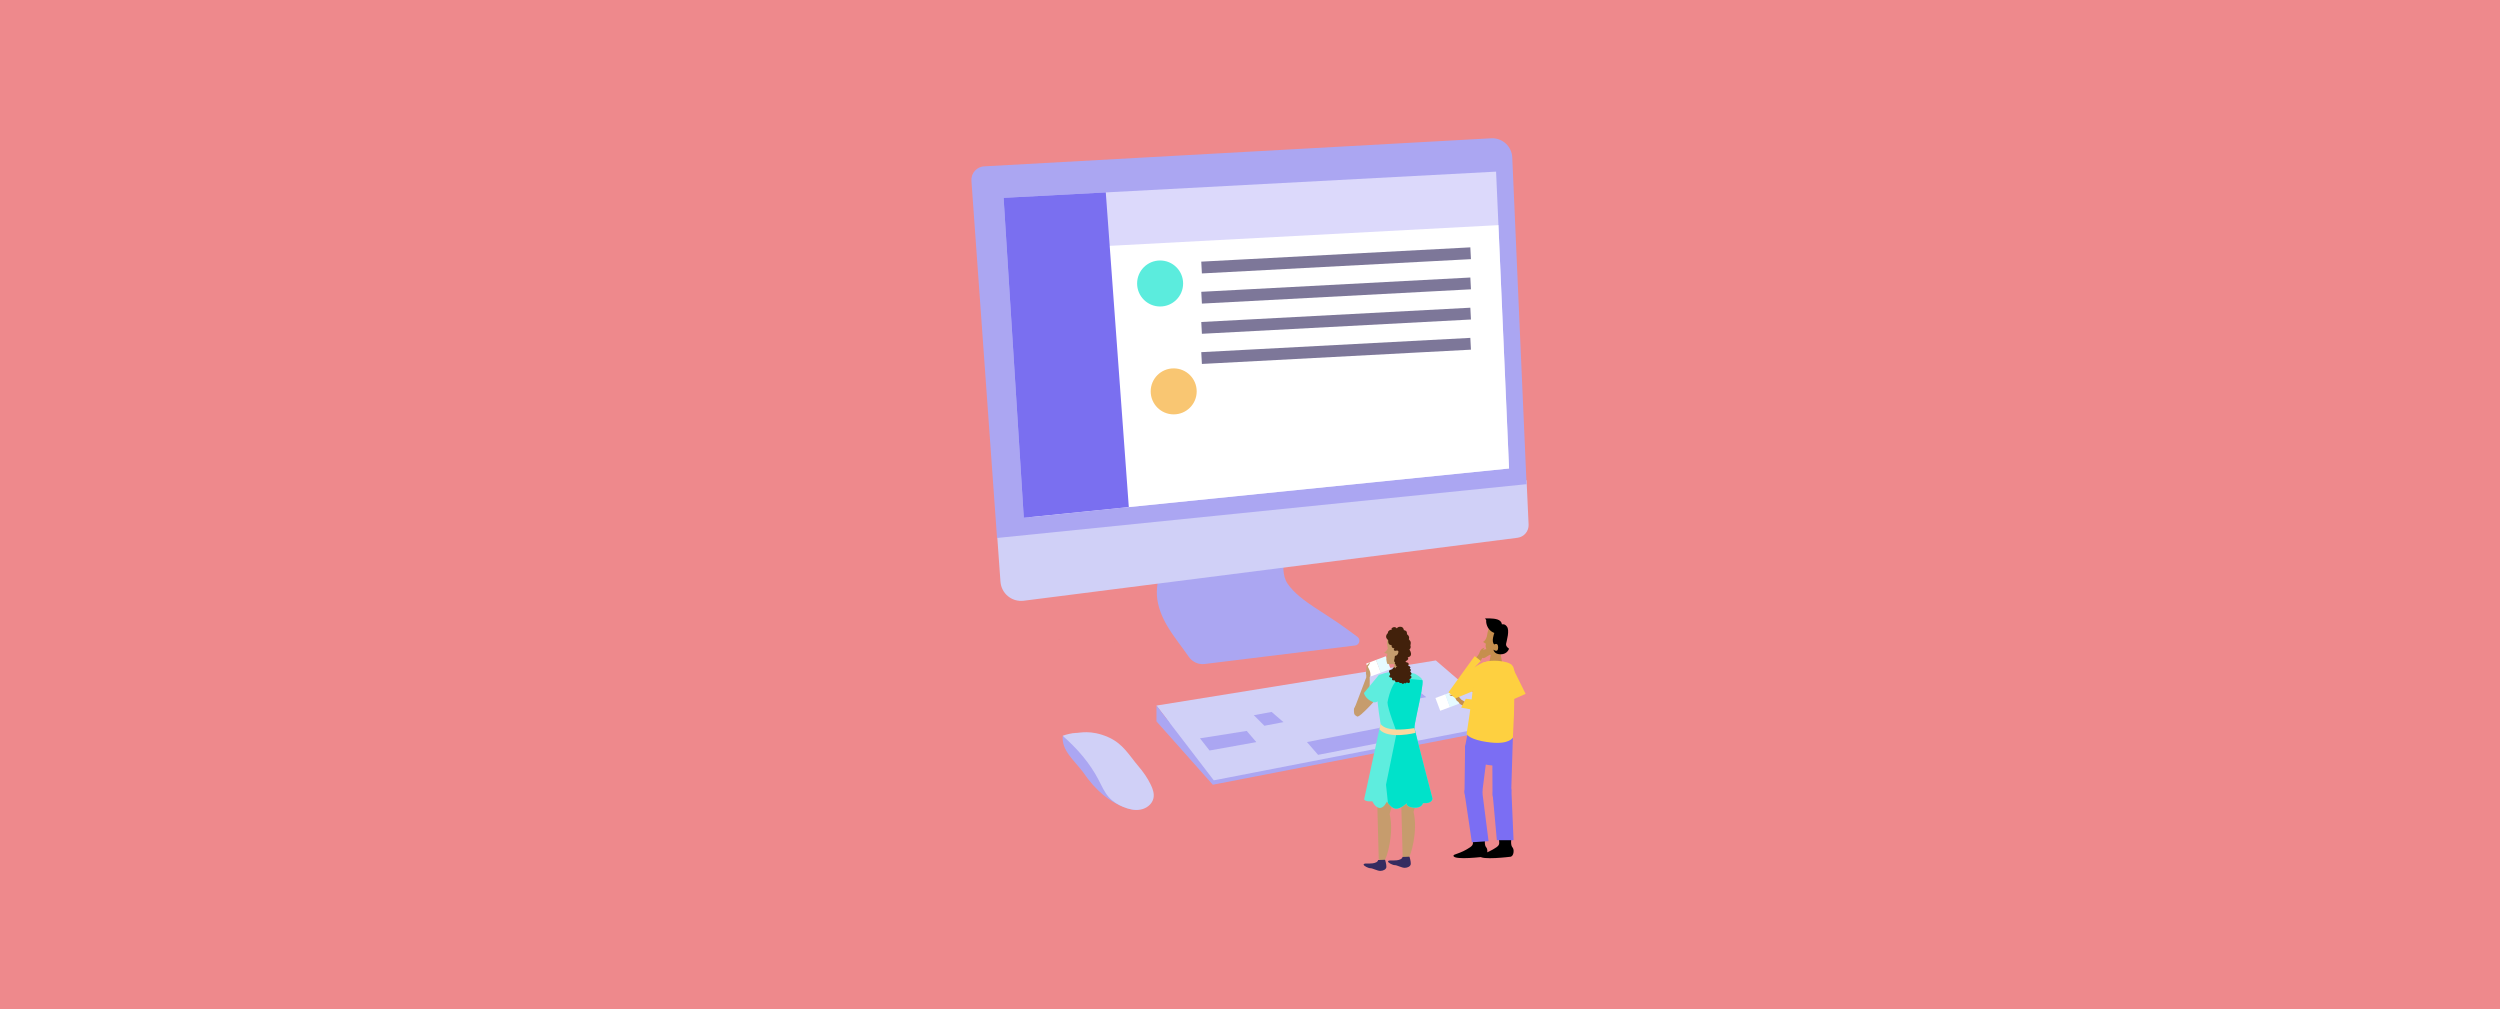 <?xml version="1.0" encoding="UTF-8"?><svg id="Capa_1" xmlns="http://www.w3.org/2000/svg" viewBox="0 0 1090 440"><defs><style>.cls-1{fill:#f9c672;}.cls-2{fill:#00e2ca;}.cls-3{fill:#e6faff;}.cls-4{fill:#fff;}.cls-5{fill:#ee898c;}.cls-6{fill:#fed040;}.cls-7{fill:#fbd89f;}.cls-8{fill:#7d7799;}.cls-9{fill:#dc4549;}.cls-10{fill:#aba6f2;}.cls-11{fill:#d0d0f7;}.cls-12{fill:#dcd9fb;}.cls-13{fill:#c68f4e;}.cls-14{fill:#c69c6d;}.cls-15{fill:#42210b;}.cls-16{fill:#352c60;}.cls-17{fill:#7a6ff0;}.cls-18{fill:#5becdd;}.cls-19{fill:#5eedde;}.cls-20{fill:#7b6ef3;}</style></defs><rect class="cls-5" width="1090" height="440"/><g><g><polygon class="cls-10" points="504.22 314.52 625.59 289.86 657.34 317.15 528.78 342.14 504.22 314.52"/><path class="cls-10" d="M506.47,245.89c-.9,4.43-2.34,9.12-2.06,13.67,.29,4.76,2.14,9.35,4.55,13.42,2.77,4.69,6.27,8.91,9.36,13.4,1.55,2.25,4.22,3.46,6.94,3.12l65.59-8.07c1.87-.23,2.53-2.64,1.01-3.76,0,0-.02-.01-.02-.02-1.71-1.25-3.43-2.5-5.14-3.76-4.67-3.4-8.92-5.98-13.73-9.18-4.06-2.71-8.78-6.09-11.58-10.23-2.38-3.54-1.96-8.2-1.44-12.44-17.82,1.38-35.64,2.66-53.47,3.85Z"/><polygon class="cls-11" points="504.22 307.63 626.02 287.95 657.77 315.24 529.21 340.23 504.22 307.63"/><path class="cls-10" d="M496.42,353.1s-12.57,.82-24.27-16.53c-4.17-5.46-9.33-9.39-8.81-15.78l12.78,5.42,9.98,15.79,10.31,11.1Z"/><path class="cls-11" d="M463.34,320.79c1.12-.46,4.35-1.27,5.63-1.22,1.61,.06,6.55-1.54,14.22,1.83,6.5,2.86,9.16,7.99,13.05,12.54,2.18,2.55,4.15,5.32,5.58,8.36,.84,1.79,1.51,3.79,1.09,5.72-.55,2.56-2.96,4.43-5.52,4.94-2.56,.51-5.23-.12-7.65-1.13-2.34-.98-4.55-2.33-6.25-4.21-1.9-2.12-3.06-4.78-4.36-7.31-3.93-7.66-9.4-13.86-15.8-19.52Z"/><path class="cls-11" d="M434.71,232.83l1.49,20.78c.37,5.17,5.01,8.97,10.15,8.31l215.28-27.45c2.87-.37,4.97-2.87,4.84-5.76l-.89-19.34-230.87,23.46Z"/><path class="cls-10" d="M659.35,68.64c-.22-4.76-4.2-8.47-8.96-8.36l-221.1,12.24c-3.37,.08-5.99,2.96-5.75,6.32l11.17,155.72,230.87-23.46-6.24-142.46Z"/><polygon class="cls-10" points="574.68 329.11 609.8 322.29 604.42 316.79 569.83 323.54 574.68 329.11"/><polygon class="cls-10" points="523.19 321.91 527.35 327.22 547.76 323.56 543.57 318.68 523.19 321.91"/><polygon class="cls-10" points="546.66 311.83 551.26 316.43 559.59 314.85 554.42 310.4 546.66 311.83"/><polygon class="cls-10" points="504.22 314.52 504.22 307.63 506.07 310.04 509.99 315.15 504.22 314.52"/><path class="cls-9" d="M486.04,279.67c0-.07-.02-.14-.05-.2,.01,.1,.02,.19,.04,.29,0-.03,.02-.06,.02-.08Z"/><path class="cls-9" d="M461.71,278.98s.01,.06,.02,.08c.01-.1,.02-.19,.04-.29-.03,.07-.05,.14-.05,.2Z"/><polygon class="cls-10" points="657.34 317.15 657.77 315.24 654.4 315.89 654.4 317.72 657.34 317.15"/><polygon class="cls-10" points="608.93 300.94 613.94 305.46 621.86 303.96 616.45 299.75 608.93 300.94"/></g><g><g><g><rect class="cls-4" x="596.55" y="288.38" width="4.62" height="5.95" transform="translate(-64.14 228.48) rotate(-20.53)"/><rect class="cls-3" x="600.8" y="286.78" width="4.62" height="5.95" transform="translate(-63.31 229.87) rotate(-20.53)"/></g><path class="cls-14" d="M590.31,309.49l5.72-15.04,1.14,.77s.44,10.92-1.5,12.42c-1.94,1.5-5.37,1.85-5.37,1.85Z"/><path class="cls-14" d="M599.11,298.57s-8.81,8.81-8.81,10.92,.26,2.2,1.41,2.91c1.14,.7,9.78-9.25,9.78-9.25l-2.38-4.58Z"/><path class="cls-14" d="M607.45,291.92s-1.54,4.4,1.76,6.56c3.3,2.16,3.88-3.14,3.88-3.14l-1.43-6.32s3.44-6.39,2.95-9.01c-.89-4.69-3.33-6.05-5.81-5.48-2.95,.69-3.33,1.98-3.96,4.51-.46,1.86,.44,3.44,.21,3.83-.67,1.18-1.59,1.8-1.59,1.8l1.42,.39-.45,2.42h0s.25,1.71,.39,1.92,3.08,.16,3.08,.16l-.44,2.37Z"/><path class="cls-14" d="M610.45,331.56l1.11,42.16s1.61,.92,2.55,.32,4.24-11.83,2.2-20.04c0,0,5.05-16.59,3.67-21.37-1.38-4.78-9.53-1.07-9.53-1.07Z"/><path class="cls-14" d="M600.02,332.49l1.11,42.16s1.61,.92,2.55,.32c.94-.59,4.24-11.83,2.2-20.04,0,0,5.05-16.59,3.67-21.37-1.38-4.78-9.53-1.07-9.53-1.07Z"/><path class="cls-19" d="M624.56,348.2s0,2.31-4.16,1.96c0,0-.46,2.31-4.04,1.97-3.58-.35-3-1.97-3-1.97,0,0-2.66,2.54-4.73,2.43-1.46-.08-2.8-1.58-3.48-2.47-.29-.38-.46-.65-.46-.65,0,0-1.38,3.12-3.35,2.78-1.96-.35-3-2.89-3-2.89,0,0-2.89,.35-3.58-.81l7.17-33.05s-1.5-8.67-1.39-11.9c.12-3.23,.44-8.81,.44-8.81,0,0,1.17-1.62,7.82-2.06,3.39-.23,3.81,.03,8.03,1,.01,0,3,1.54,3.35,2.81h0c.2,.75-.04,2.66-.45,5.03-1.06,5.93-3.27,14.8-3.02,15.89,1.73,7.46,7.85,30.74,7.85,30.74Z"/><path class="cls-16" d="M614.54,373.53s.65,2.12,.56,3.16-1.34,1.65-2.6,1.69c-1.26,.04-3.47-1.21-4.33-1.17s-2.97-1-2.99-1.6c-.02-.61,1.67-.46,1.67-.46,0,0,4.29,.33,4.66-1.52l3.03-.11Z"/><path class="cls-16" d="M603.9,374.87s.65,2.12,.56,3.16c-.09,1.04-1.34,1.65-2.6,1.69-1.26,.04-3.47-1.21-4.33-1.17s-2.97-1-2.99-1.6,1.67-.46,1.67-.46c0,0,4.29,.33,4.66-1.52l3.03-.11Z"/><path class="cls-2" d="M624.56,348.2s0,2.31-4.16,1.96c0,0-.46,2.31-4.04,1.97-3.58-.35-3-1.97-3-1.97,0,0-2.66,2.54-4.73,2.43-1.46-.08-2.8-1.58-3.48-2.47l-.85-7.99,4.68-22.88s-4.04-10.39-4.04-13c0,0,1.73-10.44,6.21-10.4,2.53,.01,9.04,.7,9.04,.7,.2,.74-.04,2.64-.45,5.02-1.06,5.93-3.27,14.8-3.02,15.89,1.73,7.46,7.85,30.74,7.85,30.74Z"/><path class="cls-15" d="M614.88,294.43s0-.07,.01-.1c.19-.07,.54-.24,.54-.54s-.36-.77-.54-.99c0-.06-.01-.11-.02-.17,.13-.1,.37-.34,.24-.64-.17-.4-.49-.55-.49-.55,0,0,.46-.23,.26-.64-.2-.4-.87-.45-.87-.45,.15-.41,.41-1.35-.43-1.49-1.07-.17-.64-.64-.64-.64,0,0,.72-.23,1.01-.84,.12-.26-.02-.48-.22-.66,.24-.14,.42-.23,.42-.23,0,0,2.17-.43,.35-3.34,0,0,.87-.5,.43-1.75,0,0,.33-1.21,.04-1.73s-.72-.95-.72-.95c0,0,.37-.78-.09-1.45s-.71-.71-.71-.71c0,0,.11-1.11-.46-1.47s-.89-.32-.89-.32c0,0-.11-1.47-1.5-1.5s-1.54,.74-1.54,.74c0,0-.72-.97-1.78-.43-1.06,.54-.37,1-.37,1,0,0-.45-.17-1.17,.28-.71,.45-.63,1.17-.63,1.17,0,0-1.84,1.54,.15,3.08,0,0-.3,2.3,1.45,2.12,0,0-.17,1.56,1.3,1.39,0,0-.84,.89,.3,1.17,0,0,1.78-.65,1.34,.82-.43,1.47-1.43,1.34-1.43,1.34,0,0-.17,.53-.2,1.29-.08,.18-.16,.44-.18,.79-.02,.44,.21,.66,.37,.76,.02,.06,.04,.13,.07,.19-.13,.19-.31,.57,.23,.64,0,0-.23,.52,.29,.72,.12,.05,.24,.08,.36,.11,.01,.02,.03,.04,.05,.06-.25,.02-.5,.12-.58,.4-.07,.24-.04,.45,.02,.62-.25-.36-.64-.76-.97-.5-.31,.24-.56,.57-.72,.81-.36,.06-.65,.14-.76,.28-.25,.02-.5,.12-.57,.42-.09,.38,.17,.83,.39,1.13,.02,.17,.05,.34,.09,.51-.21,.21-.5,.58-.36,.87,.15,.32,.77,.45,1.07,.5,.04,.05,.09,.11,.14,.16-.06,.26-.12,.79,.3,.9,.48,.13,.65-.04,.69-.08,0,0,.01,0,.02,.01,.04,.1,.4,.88,.92,.91,.26,.01,.51-.06,.7-.13,.14,.04,.27,.08,.41,.12,.04,.1,.11,.21,.25,.27,.35,.17,.81,.06,.81,.06,0,0,.2,.4,.61,.4s.64-.49,.64-.49c0,0,.03,.35,.49,.26,.46-.09,.58-.46,.58-.46,0,0,.84,.72,1.21,.12,.31-.5,.03-1.15-.07-1.36,.01-.04,.02-.07,.03-.11,.21-.09,.8-.39,.85-.86,.04-.43-.33-.72-.53-.83Z"/><path class="cls-7" d="M601.91,315.49s1.28,4.16,14.79,1.96l.46,2.08s-11.79,3-15.72-1.5l.46-2.54Z"/><path class="cls-19" d="M601.3,294.13l-6.62,8.02s.48,2.56,3.87,3.91c3.39,1.35,5.17-5.74,5.17-5.74,0,0,3.05-6.34-2.41-6.19Z"/><path class="cls-14" d="M597.18,295.22s.74-1.17-.06-2.98l-.76-1.62s.73-.76,1.09-2.05l-1.59,1.59-.33,3.37,.3,1.78,1.34-.09Z"/></g><g><g><rect class="cls-4" x="626.74" y="303.37" width="4.62" height="5.95" transform="translate(-67.48 240.02) rotate(-20.53)"/><rect class="cls-3" x="630.99" y="301.78" width="4.62" height="5.95" transform="translate(-66.65 241.41) rotate(-20.53)"/></g><path class="cls-13" d="M639.36,306.41l-2.29-1.41-1.28-1.54-3.83-.66s0,.7,1.32,.7,1.45,1.89,2.07,2.16,1.14,1.28,1.14,1.28l2.73,1.5,.13-2.03Z"/><g><path class="cls-13" d="M642.57,287.45s2.01-1.26,2.54-3.04c.53-1.78,2.15-1.98,2.15-1.98l-.66,.92,1.55-.4,1.45,.96,.23,1.42-1.95,1.16s-.96,.76-1.62,.3l-.63,1.39-3.07-.73Z"/><path class="cls-6" d="M642.97,286.06l2.66,2.11-4.03,4.1s.66-1.45,5.28-3.57l3.57-.53,2.11,6.34-6.61,5.28-11.36,4.67-3.04-2.64,11.41-15.77Z"/></g><path d="M641.12,369.29c1.61-1.1,1.04-2.16,.85-4.37,0,0,0-3.38,2.63-3.38s3.05,3.29,3.05,3.29c0,0-.68,3.01,.16,4.38,.09,.1,.18,.21,.26,.33,0,0,.01,.01,.02,.02h0c.24,.36,.39,.81,.4,1.37,0,2.42-1.35,2.59-1.35,2.59,0,0-13,1.63-13.41-.33-.2-.94,2.68-.66,7.41-3.89Z"/><path class="cls-20" d="M648.47,328.08l-2.19,17.21s.21,4.58-4.05,4.58c-4.26,0-3.68-5.94-3.68-5.94l.23-18.5s.76-2.28,5.23-2.01,4.47,4.66,4.47,4.66Z"/><path class="cls-20" d="M659.25,320.5l-.12,8.01s-.17,6.72-10.54,4.99c-10.37-1.73-9.82-8.07-9.82-8.07l1.32-6.67s1.46-5.8,9.72-5.16c8.26,.63,9.44,6.9,9.44,6.9Z"/><path class="cls-20" d="M659.61,321.57l-.7,22.97s.06,6.41-4.19,6.64c-4.25,.22-3.99-5.74-3.99-5.74l-.08-16.8s1.57-.54,4.46-3.97c2.84-3.38,4.51-3.1,4.51-3.1Z"/><path class="cls-20" d="M646.28,345.29s.55-3.19-3.88-2.9c-4.43,.29-3.86,3.28-3.86,3.28l3.19,21.56,7.28-.48-2.73-21.46Z"/><path d="M652.57,369.31c1.61-1.1,1.04-2.16,.85-4.37,0,0,0-3.38,2.63-3.38s3.05,3.29,3.05,3.29c0,0-.68,3.01,.16,4.38,.09,.1,.18,.21,.26,.33,0,0,.01,.01,.02,.02h0c.24,.36,.39,.81,.4,1.37,0,2.42-1.35,2.59-1.35,2.59,0,0-13,1.63-13.41-.33-.2-.94,2.68-.66,7.41-3.89Z"/><path class="cls-20" d="M659,344.98s.34-3.39-4.09-3.39-4.06,5.11-4.06,5.11l1.77,19.62h7.29s-.92-21.34-.92-21.34Z"/><path class="cls-13" d="M653.94,283.55l1.44,7.78s-.05,3.49-3.52,3.38c-3.47-.1-3.06-3.14-3.06-3.14l1.49-7.79s.25-2.26,1.85-2.23c1.5,.02,1.81,1.99,1.81,1.99Z"/><path class="cls-6" d="M660.26,299.74c0,3.34-.16,11.66-.16,11.66l-.48,10.17s-1.55,3.1-9.74,2.15c-1.47-.16-2.73-.38-3.82-.6-5.88-1.23-6.62-3.09-6.62-3.09,0,0,2.21-13.95,3.1-22.61,.91-8.64,5.15-9.31,9.02-9.35,1.6-.01,5.71,.36,7.23,1.56,2.16,1.69,1.47,4.94,1.47,10.11Z"/><path class="cls-13" d="M646.63,279.88c1.76-.97,1.91-3.93,1.91-3.93,1.14-5.39,3.65-4.52,3.65-4.52,0,0,4.36,.27,4,5.94-.05,.81-.15,1.55-.27,2.25,.59,.45,.87,1.23,.65,1.99s-.91,1.28-1.68,1.33c-.97,2.01-2.35,3.03-3.77,2.98-2.41-.08-3.37-3.62-3.4-4.08-.05-.65,.16-1.16,.16-1.16l-1.25-.79Z"/><path d="M647.96,270.95s0,3.65,3.57,5.02c0,0-1.51,3.88,0,5.02,0,0,1.69-1.1,1.66,1.37s-2.03,.88-2.03,.88c0,0,.17,2.04,3.13,2.04s3.65-2.46,3.65-2.46c0,0-1.51-.91-1.29-2.11,.21-1.2,1.72-5.98,.31-7.58,0,0-.67-1.2-2.15-.91,0,0,.05-1.42-1.86-2.11s-5.55-.46-5.55-.46c0,0,.78,.51,.56,1.31Z"/><polygon class="cls-6" points="658.78 289.63 665.17 302.53 647.29 310.46 637.07 308.52 639.1 304.65 647.11 305.7 658.78 289.63"/></g></g><g><polygon class="cls-12" points="657.95 204.26 487.47 221.56 448.84 225.48 446.37 225.73 437.57 86.26 482.12 83.89 652.29 74.83 653.32 98.16 657.95 204.26"/><polygon class="cls-4" points="657.95 204.26 487.47 221.56 448.84 225.48 441.53 109.44 486.08 107.07 653.32 98.16 657.95 204.26"/><polygon class="cls-17" points="492.16 221.09 446.37 225.73 437.57 86.26 482.12 83.89 492.16 221.09"/><circle class="cls-18" cx="505.81" cy="123.6" r="10.03"/><circle class="cls-1" cx="511.73" cy="170.64" r="10.03"/><rect class="cls-8" x="523.8" y="111" width="117.48" height="5.15" transform="translate(-5.2 31.01) rotate(-3.04)"/><rect class="cls-8" x="523.8" y="124.15" width="117.48" height="5.15" transform="translate(-5.89 31.03) rotate(-3.04)"/><rect class="cls-8" x="523.8" y="137.31" width="117.48" height="5.15" transform="translate(-6.59 31.05) rotate(-3.04)"/><rect class="cls-8" x="523.8" y="150.46" width="117.48" height="5.15" transform="translate(-7.29 31.07) rotate(-3.04)"/></g></g></svg>